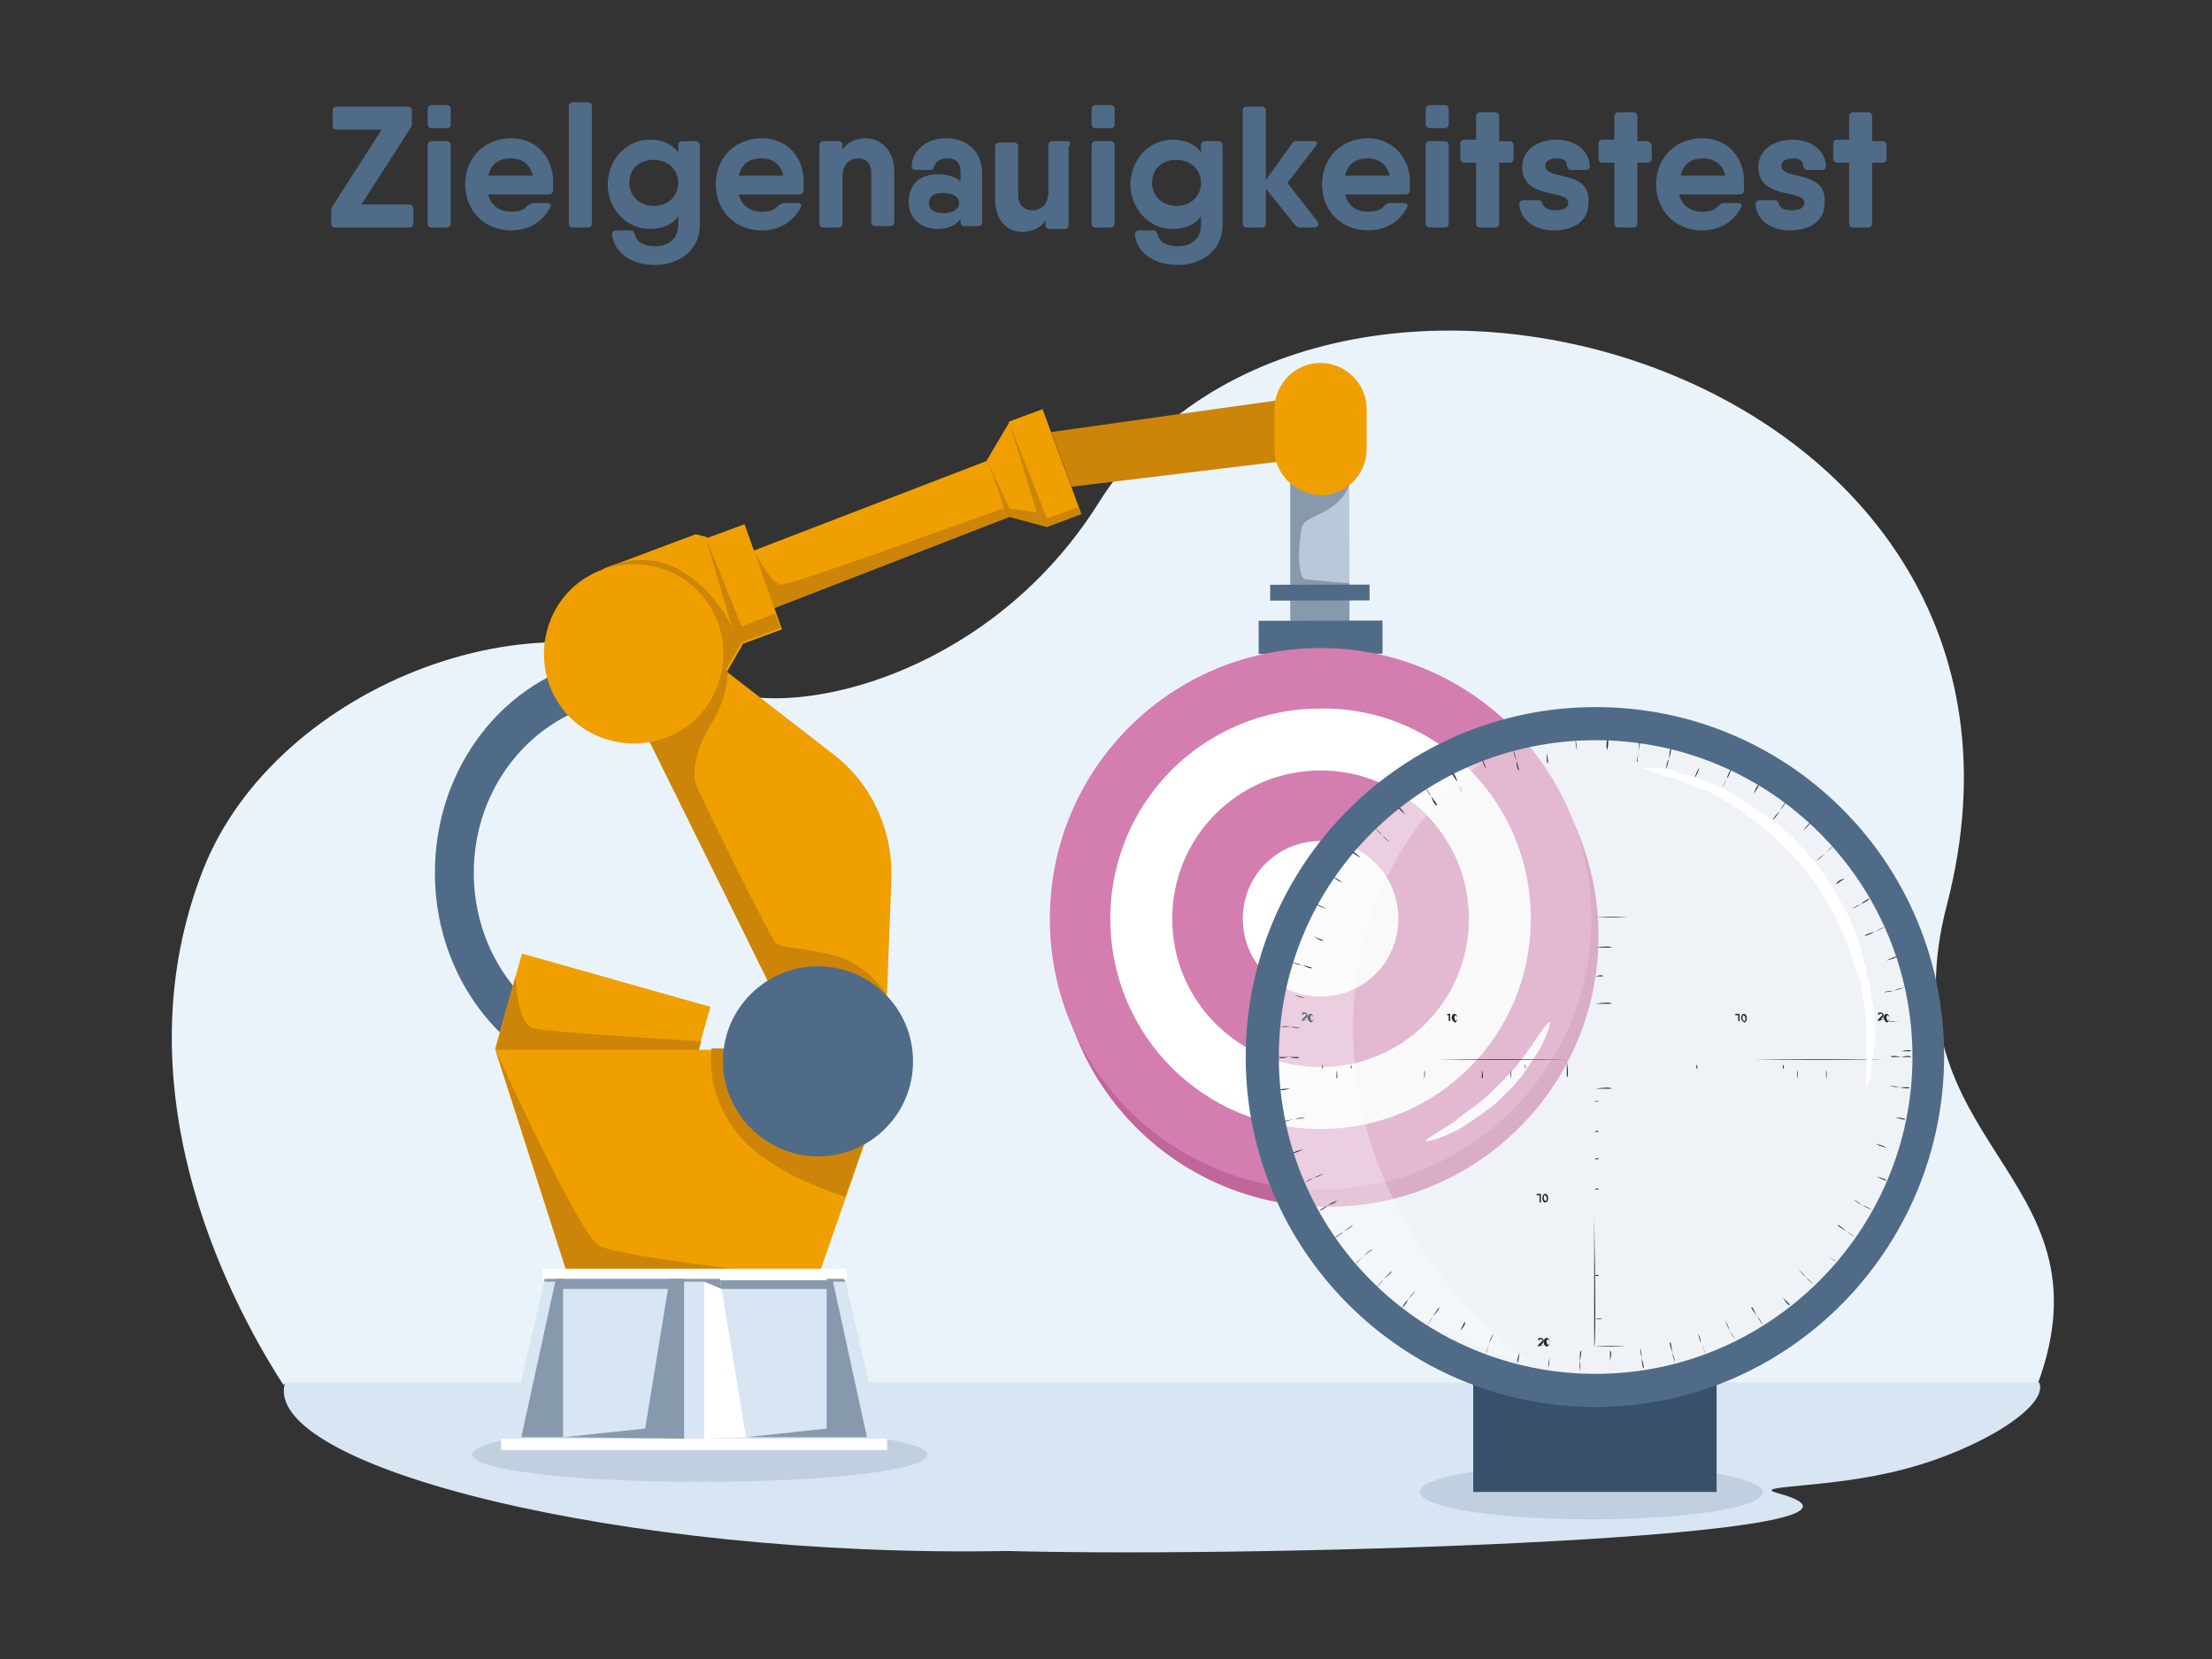 <?xml version="1.0" encoding="utf-8"?><!--Generator: Adobe Illustrator 22.1.0, SVG Export Plug-In . SVG Version: 6.00 Build 0)--><svg version="1.1" xmlns="http://www.w3.org/2000/svg" xmlns:xlink="http://www.w3.org/1999/xlink" x="0px" y="0px" viewBox="0 0 153.6 115.2" style="enable-background:new 0 0 153.6 115.2" xml:space="preserve"><rect x="0" y="0" width="153.6" height="115.2" fill="#333333" stroke="none"/><style type="text/css">.st0{fill-rule:evenodd;clip-rule:evenodd;fill:#EBF3FA;}
	.st1{fill-rule:evenodd;clip-rule:evenodd;fill:#D8E5F2;}
	.st2{fill-rule:evenodd;clip-rule:evenodd;fill:#C0D0E0;}
	.st3{fill-rule:evenodd;clip-rule:evenodd;fill:#4F6B87;}
	.st4{fill-rule:evenodd;clip-rule:evenodd;fill:#312A52;}
	.st5{fill-rule:evenodd;clip-rule:evenodd;fill:#48C6C6;}
	.st6{fill-rule:evenodd;clip-rule:evenodd;fill:#299999;}
	.st7{fill-rule:evenodd;clip-rule:evenodd;fill:#82EDED;}
	.st8{fill-rule:evenodd;clip-rule:evenodd;fill:#A6FFFF;}
	.st9{fill-rule:evenodd;clip-rule:evenodd;fill:#08AFA7;}
	.st10{fill-rule:evenodd;clip-rule:evenodd;fill:#8799AD;}
	.st11{fill-rule:evenodd;clip-rule:evenodd;fill:#B9C9D9;}
	.st12{fill-rule:evenodd;clip-rule:evenodd;fill:#3F366B;}
	.st13{fill-rule:evenodd;clip-rule:evenodd;fill:#88E3E3;}
	.st14{fill-rule:evenodd;clip-rule:evenodd;fill:#FFFFFF;}
	.st15{fill-rule:evenodd;clip-rule:evenodd;fill:#FDFDFF;}
	.st16{fill-rule:evenodd;clip-rule:evenodd;fill:#385069;}
	.st17{fill-rule:evenodd;clip-rule:evenodd;fill:#F1A34F;}
	.st18{fill-rule:evenodd;clip-rule:evenodd;fill:#E9F3FE;}
	.st19{fill-rule:evenodd;clip-rule:evenodd;fill:#D37EAF;}
	.st20{fill-rule:evenodd;clip-rule:evenodd;fill:#699DEE;stroke:#8799AD;stroke-width:0.216;stroke-miterlimit:22.926;}
	.st21{fill-rule:evenodd;clip-rule:evenodd;fill:#E49963;}
	.st22{fill-rule:evenodd;clip-rule:evenodd;fill:#F0A3D0;}
	.st23{fill-rule:evenodd;clip-rule:evenodd;fill:#C0669A;}
	.st24{fill-rule:evenodd;clip-rule:evenodd;fill:#1C468A;}
	.st25{fill-rule:evenodd;clip-rule:evenodd;fill:#F0A93A;}
	.st26{fill-rule:evenodd;clip-rule:evenodd;fill:#D18123;}
	.st27{fill-rule:evenodd;clip-rule:evenodd;fill:#BC6E27;}
	.st28{fill-rule:evenodd;clip-rule:evenodd;fill:#F7CB45;}
	.st29{fill-rule:evenodd;clip-rule:evenodd;fill:#DC8F2E;}
	.st30{fill-rule:evenodd;clip-rule:evenodd;fill:#B26A27;}
	.st31{fill-rule:evenodd;clip-rule:evenodd;fill:#EEB13B;}
	.st32{fill-rule:evenodd;clip-rule:evenodd;fill:#CF8026;}
	.st33{fill-rule:evenodd;clip-rule:evenodd;fill:#A75F26;}
	.st34{fill-rule:evenodd;clip-rule:evenodd;fill:#F8F8F9;}
	.st35{fill-rule:evenodd;clip-rule:evenodd;fill:#5ABDBD;}
	.st36{fill-rule:evenodd;clip-rule:evenodd;fill:#EFA000;}
	.st37{fill-rule:evenodd;clip-rule:evenodd;fill:#CC8508;}
	.st38{fill-rule:evenodd;clip-rule:evenodd;fill:#565252;}
	.st39{fill-rule:evenodd;clip-rule:evenodd;fill:#363432;}
	.st40{fill-rule:evenodd;clip-rule:evenodd;fill:#736F6E;}
	.st41{fill-rule:evenodd;clip-rule:evenodd;fill:#3F3C3A;}
	.st42{fill-rule:evenodd;clip-rule:evenodd;fill:#725B3B;}
	.st43{fill-rule:evenodd;clip-rule:evenodd;fill:#723E3C;}
	.st44{fill-rule:evenodd;clip-rule:evenodd;fill:#FEFEFE;}
	.st45{fill-rule:evenodd;clip-rule:evenodd;fill:#1A2B3D;}
	
		.st46{fill-rule:evenodd;clip-rule:evenodd;fill:none;stroke:#FFFFFF;stroke-width:0.48;stroke-linecap:round;stroke-linejoin:round;stroke-miterlimit:10;}
	.st47{fill-rule:evenodd;clip-rule:evenodd;fill:#FFFFFF;stroke:#FFFFFF;stroke-width:0.216;stroke-miterlimit:22.926;}
	.st48{fill-rule:evenodd;clip-rule:evenodd;fill:#1C2C3D;}
	.st49{fill-rule:evenodd;clip-rule:evenodd;fill:#1D2C2C;}
	.st50{fill-rule:evenodd;clip-rule:evenodd;fill:#5ABDBD;stroke:#4F6B87;stroke-width:1.2;stroke-miterlimit:10;}
	.st51{fill-rule:evenodd;clip-rule:evenodd;fill:#EFA000;stroke:#4F6B87;stroke-width:1.2;stroke-miterlimit:10;}
	.st52{fill-rule:evenodd;clip-rule:evenodd;fill:#002E56;}
	.st53{fill-rule:evenodd;clip-rule:evenodd;fill:url(#SVGID_1_);}
	.st54{fill-rule:evenodd;clip-rule:evenodd;fill:#9E660A;}
	.st55{fill-rule:evenodd;clip-rule:evenodd;fill:#999999;}
	.st56{fill-rule:evenodd;clip-rule:evenodd;fill:url(#SVGID_2_);}
	.st57{fill-rule:evenodd;clip-rule:evenodd;fill:#1DCCE4;}
	.st58{fill-rule:evenodd;clip-rule:evenodd;fill:none;stroke:#FFFFFF;stroke-width:1;stroke-miterlimit:10;}
	.st59{fill-rule:evenodd;clip-rule:evenodd;fill:#0383A8;}
	.st60{fill-rule:evenodd;clip-rule:evenodd;fill:#FFD837;}
	.st61{fill-rule:evenodd;clip-rule:evenodd;fill:#F4679F;}
	.st62{fill-rule:evenodd;clip-rule:evenodd;fill:#FDA752;}
	.st63{fill-rule:evenodd;clip-rule:evenodd;fill:#95B3CC;}
	.st64{fill-rule:evenodd;clip-rule:evenodd;fill:#B4CCDF;}
	.st65{fill-rule:evenodd;clip-rule:evenodd;fill:#7289BA;}
	.st66{fill-rule:evenodd;clip-rule:evenodd;fill:#878480;}
	.st67{fill-rule:evenodd;clip-rule:evenodd;fill:#A09D99;}
	.st68{fill-rule:evenodd;clip-rule:evenodd;fill:#CA663A;}
	.st69{fill-rule:evenodd;clip-rule:evenodd;fill:#8FB6D0;}
	.st70{fill-rule:evenodd;clip-rule:evenodd;fill:#F5CD50;}
	.st71{fill-rule:evenodd;clip-rule:evenodd;fill:#03668F;}
	.st72{fill-rule:evenodd;clip-rule:evenodd;fill:#648EA7;}
	.st73{fill-rule:evenodd;clip-rule:evenodd;fill:#A7A39F;}
	.st74{fill-rule:evenodd;clip-rule:evenodd;fill:#1F4564;}
	.st75{fill-rule:evenodd;clip-rule:evenodd;fill:#CCCCCC;}
	.st76{fill-rule:evenodd;clip-rule:evenodd;fill:#FF7E00;}
	.st77{fill-rule:evenodd;clip-rule:evenodd;fill:#E0E0E0;}
	.st78{opacity:0.6;fill-rule:evenodd;clip-rule:evenodd;fill:#FFFFFF;}
	.st79{opacity:0.3;fill-rule:evenodd;clip-rule:evenodd;fill:#FFFFFF;}
	.st80{fill-rule:evenodd;clip-rule:evenodd;fill:#F5F5F5;}
	.st81{fill-rule:evenodd;clip-rule:evenodd;fill:#ECECEC;}
	.st82{fill-rule:evenodd;clip-rule:evenodd;fill:#202D34;}
	.st83{opacity:0.2;fill-rule:evenodd;clip-rule:evenodd;}
	.st84{fill-rule:evenodd;clip-rule:evenodd;fill:#365864;}
	.st85{fill-rule:evenodd;clip-rule:evenodd;fill:#17A3A5;}
	.st86{fill-rule:evenodd;clip-rule:evenodd;fill:#74C8C9;}
	.st87{fill-rule:evenodd;clip-rule:evenodd;fill:#225B66;}
	.st88{fill-rule:evenodd;clip-rule:evenodd;fill:#0D1313;}
	.st89{fill-rule:evenodd;clip-rule:evenodd;fill:#A1BFEC;}
	.st90{fill-rule:evenodd;clip-rule:evenodd;fill:#BBD3E6;}
	.st91{fill-rule:evenodd;clip-rule:evenodd;fill:#D8E5F2;stroke:#FFFFFF;stroke-width:0.48;stroke-miterlimit:22.926;}
	.st92{fill-rule:evenodd;clip-rule:evenodd;fill:#363B5B;stroke:#CC8C5E;stroke-width:1;stroke-miterlimit:22.926;}
	.st93{fill-rule:evenodd;clip-rule:evenodd;fill:#9E660A;stroke:#EFA000;stroke-width:1;stroke-miterlimit:22.926;}
	.st94{fill-rule:evenodd;clip-rule:evenodd;fill:#DF9864;}
	
		.st95{fill-rule:evenodd;clip-rule:evenodd;fill:none;stroke:#9E660A;stroke-width:0.5;stroke-linecap:round;stroke-linejoin:round;stroke-miterlimit:10;}
	.st96{opacity:0.5;fill-rule:evenodd;clip-rule:evenodd;fill:#F5F5F5;}
	.st97{fill-rule:evenodd;clip-rule:evenodd;fill:#FED137;}
	.st98{fill-rule:evenodd;clip-rule:evenodd;fill:#F1F3F7;}
	.st99{fill-rule:evenodd;clip-rule:evenodd;fill:#FEAF00;}
	.st100{fill-rule:evenodd;clip-rule:evenodd;fill:#9E4C7C;}
	.st101{fill-rule:evenodd;clip-rule:evenodd;fill:#FBD454;}
	.st102{fill-rule:evenodd;clip-rule:evenodd;fill:#4FB9B8;}
	.st103{fill-rule:evenodd;clip-rule:evenodd;fill:#FEE777;}
	.st104{opacity:0.15;fill-rule:evenodd;clip-rule:evenodd;}
	.st105{fill-rule:evenodd;clip-rule:evenodd;fill:#00B4AB;}</style><g id="_x31_"/><g id="_x31__1_"/><g id="_x31__2_"/><g id="_x31__3_"/><g id="_x31__4_"/><g id="_x31__5_"/><g id="_x31__6_"/><g id="_x31__7_"/><g id="_x31__8_"/><g id="_x31__9_"/><g id="_x31__10_"/><g id="_x31__11_"/><g id="_x31__12_"/><g id="_x31__13_"/><g id="_x31__14_"/><g id="_x31__15_"/><g id="_x31__16_"/><g id="_x31__17_"/><g id="_x31__18_"/><g id="_x31__19_"/><g id="_x31__20_"/><g id="_x31__21_"/><g id="_x31__22_"/><g id="_x31__23_"/><g id="_x31__24_"/><g id="_x31__25_"/><g id="_x31__26_"/><g id="_x31__27_"><path class="st0" d="M19.7,96.2c-4.2-6.5-11.4-21-5.6-35.8c5.1-13,24.2-20.1,35-13c4.6,3,19.3,0.1,27.2-12.5
		c15.3-24.4,68.6-9.6,58.9,27.9c-4.4,16.8,11.7,18.6,6.3,33.3H19.7z"/><path class="st1" d="M19.8,96c-1.8,5.8,23.4,12.2,50.1,11.7c19,0.5,64.6-1,53.6-4c-2.2-0.6,3.6-0.3,8.8-1.7c5.3-1.4,10-4.4,9.3-6
		H19.8z"/><path class="st3" d="M25.1,14.2l3.4-5.3c0.1-0.1,0.1-0.2,0.1-0.4V7.7c0-0.2-0.1-0.3-0.3-0.3h-4.9c-0.2,0-0.3,0.1-0.3,0.3v1
		c0,0.2,0.1,0.3,0.3,0.3h3.1l-3.4,5.3C23,14.4,23,14.5,23,14.7v0.8c0,0.2,0.1,0.3,0.3,0.3h5.1c0.2,0,0.3-0.1,0.3-0.3v-1
		c0-0.2-0.1-0.3-0.3-0.3H25.1z"/><path class="st3" d="M30,8.9h1c0.2,0,0.3-0.1,0.3-0.3v-1c0-0.2-0.1-0.3-0.3-0.3h-1c-0.2,0-0.3,0.1-0.3,0.3v1
		C29.7,8.8,29.8,8.9,30,8.9L30,8.9z M30,15.8h1c0.2,0,0.3-0.1,0.3-0.3v-5.4c0-0.2-0.1-0.3-0.3-0.3h-1c-0.2,0-0.3,0.1-0.3,0.3v5.4
		C29.7,15.7,29.8,15.8,30,15.8z"/><path class="st3" d="M35.5,9.6c-1.9,0-3.2,1.4-3.2,3.2c0,1.8,1.3,3.2,3.2,3.2c1.2,0,2.2-0.6,2.7-1.6c0.1-0.2,0-0.3-0.2-0.3l-1,0
		c-0.1,0-0.2,0.1-0.4,0.2c-0.2,0.3-0.6,0.4-1.1,0.4c-0.8,0-1.4-0.4-1.6-1.2h3h1.2c0.2,0,0.3-0.1,0.3-0.3c0-0.1,0-0.2,0-0.4
		C38.5,11,37.3,9.6,35.5,9.6L35.5,9.6z M33.9,12.2c0.2-0.8,0.7-1.2,1.6-1.2c0.6,0,1.3,0.3,1.5,1.2H33.9z"/><path class="st3" d="M39.8,15.8h1c0.2,0,0.3-0.1,0.3-0.3V7.4c0-0.2-0.1-0.3-0.3-0.3h-1c-0.2,0-0.3,0.1-0.3,0.3v8.1
		C39.5,15.7,39.6,15.8,39.8,15.8z"/><path class="st3" d="M48.3,9.8h-0.9c-0.2,0-0.3,0.1-0.3,0.3v0.5c-0.4-0.6-1.1-0.9-2-0.9c-1.6,0-2.9,1.4-2.9,3.1
		c0,1.7,1.3,3.1,2.9,3.1c0.9,0,1.6-0.3,2-0.9v0.6c0,0.9-0.6,1.5-1.6,1.5c-0.8,0-1.3-0.3-1.4-0.8c-0.1-0.2-0.1-0.3-0.3-0.3h-1
		c-0.2,0-0.3,0.1-0.3,0.3c0.2,1.4,1.5,2.1,3,2.1c1.5,0,3.1-0.9,3.1-2.8v-5.4C48.6,9.9,48.5,9.8,48.3,9.8L48.3,9.8z M45.4,14.3
		c-1,0-1.7-0.7-1.7-1.6c0-1,0.7-1.6,1.7-1.6s1.7,0.7,1.7,1.6C47.1,13.6,46.4,14.3,45.4,14.3z"/><path class="st3" d="M52.9,9.6c-1.9,0-3.2,1.4-3.2,3.2c0,1.8,1.3,3.2,3.2,3.2c1.2,0,2.2-0.6,2.7-1.6c0.1-0.2,0-0.3-0.2-0.3l-1,0
		c-0.1,0-0.2,0.1-0.4,0.2c-0.2,0.3-0.6,0.4-1.1,0.4c-0.8,0-1.4-0.4-1.6-1.2h3h1.2c0.2,0,0.3-0.1,0.3-0.3c0-0.1,0-0.2,0-0.4
		C55.9,11,54.7,9.6,52.9,9.6L52.9,9.6z M51.3,12.2c0.2-0.8,0.7-1.2,1.6-1.2c0.6,0,1.3,0.3,1.5,1.2H51.3z"/><path class="st3" d="M60.1,9.6c-0.7,0-1.3,0.3-1.6,0.8v-0.3c0-0.2-0.1-0.3-0.3-0.3h-1c-0.2,0-0.3,0.1-0.3,0.3v5.4
		c0,0.2,0.1,0.3,0.3,0.3h1c0.2,0,0.3-0.1,0.3-0.3v-3.2c0-0.9,0.5-1.3,1.1-1.3c0.5,0,0.9,0.3,0.9,1v3.4c0,0.2,0.1,0.3,0.3,0.3h1
		c0.2,0,0.3-0.1,0.3-0.3v-3.5C62.1,10.5,61.2,9.6,60.1,9.6L60.1,9.6z"/><path class="st3" d="M65.7,9.6c-1.2,0-2.3,0.7-2.4,1.9c0,0.2,0.1,0.3,0.3,0.3h1c0.2,0,0.2-0.1,0.3-0.3c0.1-0.3,0.4-0.5,0.9-0.5
		c0.6,0,0.9,0.3,0.9,1v0.6c-0.3-0.3-0.9-0.5-1.6-0.5c-1.1,0-2,0.6-2,1.9s1,1.9,2,1.9c0.8,0,1.3-0.3,1.6-0.7v0.2
		c0,0.2,0.1,0.3,0.3,0.3h0.9c0.2,0,0.3-0.1,0.3-0.3V12C68.2,10.4,67,9.6,65.7,9.6L65.7,9.6L65.7,9.6z M65.5,14.8c-0.7,0-1-0.3-1-0.7
		c0-0.4,0.3-0.7,1-0.7c0.7,0,1.1,0.3,1.1,0.7C66.6,14.5,66.2,14.8,65.5,14.8z"/><path class="st3" d="M74.1,9.8h-1c-0.2,0-0.3,0.1-0.3,0.3v3.2c0,0.9-0.5,1.3-1.1,1.3c-0.5,0-1-0.3-1-1v-3.4c0-0.2-0.1-0.3-0.3-0.3
		h-1c-0.2,0-0.3,0.1-0.3,0.3v3.6c0,1.5,0.8,2.3,1.9,2.3c0.7,0,1.3-0.3,1.6-0.8v0.3c0,0.2,0.1,0.3,0.3,0.3h1c0.2,0,0.3-0.1,0.3-0.3
		v-5.4C74.4,9.9,74.3,9.8,74.1,9.8L74.1,9.8z"/><path class="st3" d="M76.1,8.9h1c0.2,0,0.3-0.1,0.3-0.3v-1c0-0.2-0.1-0.3-0.3-0.3h-1c-0.2,0-0.3,0.1-0.3,0.3v1
		C75.8,8.8,75.9,8.9,76.1,8.9L76.1,8.9z M76.1,15.8h1c0.2,0,0.3-0.1,0.3-0.3v-5.4c0-0.2-0.1-0.3-0.3-0.3h-1c-0.2,0-0.3,0.1-0.3,0.3
		v5.4C75.8,15.7,75.9,15.8,76.1,15.8z"/><path class="st3" d="M84.6,9.8h-0.9c-0.2,0-0.3,0.1-0.3,0.3v0.5c-0.4-0.6-1.1-0.9-2-0.9c-1.6,0-2.9,1.4-2.9,3.1
		c0,1.7,1.3,3.1,2.9,3.1c0.9,0,1.6-0.3,2-0.9v0.6c0,0.9-0.6,1.5-1.6,1.5c-0.8,0-1.3-0.3-1.4-0.8c-0.1-0.2-0.1-0.3-0.3-0.3h-1
		c-0.2,0-0.3,0.1-0.3,0.3c0.2,1.4,1.5,2.1,3,2.1c1.5,0,3.1-0.9,3.1-2.8v-5.4C84.9,9.9,84.8,9.8,84.6,9.8L84.6,9.8z M81.7,14.3
		c-1,0-1.7-0.7-1.7-1.6c0-1,0.7-1.6,1.7-1.6s1.7,0.7,1.7,1.6C83.4,13.6,82.7,14.3,81.7,14.3z"/><path class="st3" d="M91.5,15.4l-2.1-2.7l2-2.6c0.1-0.2,0.1-0.3-0.2-0.3H90c-0.1,0-0.3,0.1-0.3,0.2l-1.8,2.5V7.7
		c0-0.2-0.1-0.3-0.3-0.3h-1c-0.2,0-0.3,0.1-0.3,0.3v7.8c0,0.2,0.1,0.3,0.3,0.3h1c0.2,0,0.3-0.1,0.3-0.3v-2.4l2,2.5
		c0.1,0.1,0.2,0.2,0.3,0.2h1.1C91.5,15.8,91.6,15.6,91.5,15.4z"/><path class="st3" d="M95,9.6c-1.9,0-3.2,1.4-3.2,3.2c0,1.8,1.3,3.2,3.2,3.2c1.2,0,2.2-0.6,2.7-1.6c0.1-0.2,0-0.3-0.2-0.3l-1,0
		c-0.2,0-0.2,0.1-0.4,0.2c-0.2,0.3-0.6,0.4-1.1,0.4c-0.8,0-1.4-0.4-1.6-1.2h3h1.2c0.2,0,0.3-0.1,0.3-0.3c0-0.1,0-0.2,0-0.4
		C98,11,96.7,9.6,95,9.6L95,9.6z M93.4,12.2c0.2-0.8,0.7-1.2,1.6-1.2c0.6,0,1.3,0.3,1.5,1.2H93.4z"/><path class="st3" d="M99.3,8.9h1c0.2,0,0.3-0.1,0.3-0.3v-1c0-0.2-0.1-0.3-0.3-0.3h-1c-0.2,0-0.3,0.1-0.3,0.3v1
		C99,8.8,99.1,8.9,99.3,8.9L99.3,8.9z M99.3,15.8h1c0.2,0,0.3-0.1,0.3-0.3v-5.4c0-0.2-0.1-0.3-0.3-0.3h-1c-0.2,0-0.3,0.1-0.3,0.3
		v5.4C99,15.7,99.1,15.8,99.3,15.8z"/><path class="st3" d="M104.8,9.8h-0.7V8.1c0-0.2-0.1-0.3-0.3-0.3h-1c-0.2,0-0.3,0.1-0.3,0.3v1.6h-0.8c-0.2,0-0.3,0.1-0.3,0.3V11
		c0,0.2,0.1,0.3,0.3,0.3h0.8v4.2c0,0.2,0.1,0.3,0.3,0.3h1c0.2,0,0.3-0.1,0.3-0.3v-4.2h0.7c0.2,0,0.3-0.1,0.3-0.3v-0.9
		C105.1,9.9,105,9.8,104.8,9.8z"/><path class="st3" d="M107.3,11.5c0-0.3,0.3-0.5,0.8-0.5c0.4,0,0.7,0.1,0.7,0.5c0.1,0.2,0.1,0.3,0.3,0.3h1c0.2,0,0.3-0.1,0.3-0.3
		c-0.1-1.2-1.2-1.8-2.3-1.8c-1.2,0-2.4,0.6-2.4,1.9c0,2.3,3.2,1.5,3.2,2.5c0,0.3-0.3,0.5-0.9,0.5c-0.4,0-0.8-0.1-0.9-0.5
		c-0.1-0.2-0.1-0.2-0.3-0.2h-1c-0.2,0-0.3,0.1-0.3,0.3c0.1,1.2,1.2,1.8,2.4,1.8c1.3,0,2.4-0.6,2.4-1.9
		C110.5,11.7,107.3,12.6,107.3,11.5z"/><path class="st3" d="M114.4,9.8h-0.7V8.1c0-0.2-0.1-0.3-0.3-0.3h-1c-0.2,0-0.3,0.1-0.3,0.3v1.6h-0.8c-0.2,0-0.3,0.1-0.3,0.3V11
		c0,0.2,0.1,0.3,0.3,0.3h0.8v4.2c0,0.2,0.1,0.3,0.3,0.3h1c0.2,0,0.3-0.1,0.3-0.3v-4.2h0.7c0.2,0,0.3-0.1,0.3-0.3v-0.9
		C114.6,9.9,114.5,9.8,114.4,9.8z"/><path class="st3" d="M118.2,9.6c-1.9,0-3.2,1.4-3.2,3.2c0,1.8,1.3,3.2,3.2,3.2c1.2,0,2.2-0.6,2.7-1.6c0.1-0.2,0-0.3-0.2-0.3l-1,0
		c-0.2,0-0.2,0.1-0.4,0.2c-0.2,0.3-0.6,0.4-1.1,0.4c-0.8,0-1.4-0.4-1.6-1.2h3h1.2c0.2,0,0.3-0.1,0.3-0.3c0-0.1,0-0.2,0-0.4
		C121.2,11,120,9.6,118.2,9.6L118.2,9.6z M116.7,12.2c0.2-0.8,0.7-1.2,1.6-1.2c0.6,0,1.3,0.3,1.5,1.2H116.7z"/><path class="st3" d="M123.7,11.5c0-0.3,0.3-0.5,0.8-0.5c0.4,0,0.7,0.1,0.7,0.5c0.1,0.2,0.1,0.3,0.3,0.3h1c0.2,0,0.3-0.1,0.3-0.3
		c-0.1-1.2-1.2-1.8-2.3-1.8c-1.2,0-2.4,0.6-2.4,1.9c0,2.3,3.2,1.5,3.2,2.5c0,0.3-0.3,0.5-0.9,0.5c-0.4,0-0.8-0.1-0.9-0.5
		c-0.1-0.2-0.1-0.2-0.3-0.2h-1c-0.2,0-0.3,0.1-0.3,0.3c0.1,1.2,1.2,1.8,2.4,1.8c1.3,0,2.4-0.6,2.4-1.9
		C126.9,11.7,123.7,12.6,123.7,11.5z"/><path class="st3" d="M130.7,9.8H130V8.1c0-0.2-0.1-0.3-0.3-0.3h-1c-0.2,0-0.3,0.1-0.3,0.3v1.6h-0.8c-0.2,0-0.3,0.1-0.3,0.3V11
		c0,0.2,0.1,0.3,0.3,0.3h0.8v4.2c0,0.2,0.1,0.3,0.3,0.3h1c0.2,0,0.3-0.1,0.3-0.3v-4.2h0.7c0.2,0,0.3-0.1,0.3-0.3v-0.9
		C131,9.9,130.9,9.8,130.7,9.8z"/><path class="st2" d="M110.5,105.5c6.6,0,11.9-0.8,11.9-1.9c0-1-5.3-1.9-11.9-1.9s-11.9,0.8-11.9,1.9
		C98.6,104.7,104,105.5,110.5,105.5z"/><path class="st2" d="M48.6,102.9c8.8,0,15.8-0.8,15.8-1.9c0-1-7-1.9-15.8-1.9c-8.8,0-15.8,0.8-15.8,1.9
		C32.8,102.1,39.9,102.9,48.6,102.9z"/><path class="st3" d="M39,71.3c-3.6-2-6.1-6-6.1-10.7c0-6,4.1-10.9,9.4-11.9l-0.8-2.9c-6.4,1.3-11.3,7.4-11.3,14.8
		c0,5.7,2.9,10.6,7.2,13.2L39,71.3z"/><rect x="38.4" y="64.6" transform="matrix(0.272 -0.962 0.962 0.272 -38.218 92.223)" class="st36" width="6.9" height="13.6"/><path class="st37" d="M35.8,67.8c0,0,0.1,3.3,1.2,3.6c1.1,0.3,11.7,0.9,11.7,0.9l-1.2,4.3l-13.1-3.7L35.8,67.8z"/><rect x="89.6" y="32.4" transform="matrix(1 -1.987761e-03 1.987761e-03 1 -7.515109e-02 0.182)" class="st11" width="4.1" height="11"/><polygon class="st36" points="56.8,88.7 39.5,88.7 34.4,72.9 62.3,72.9 	"/><path class="st36" d="M42.2,45.5l11.8,24l7.4,4.6l0.5-13.1c0.1-3.4-1.4-6.6-4-8.6l-11.1-8.6L42.2,45.5z"/><rect x="52.2" y="35" transform="matrix(0.933 -0.359 0.359 0.933 -9.218 24.428)" class="st36" width="17.8" height="4"/><rect x="71.3" y="28.6" transform="matrix(0.938 -0.347 0.347 0.938 -6.752 27.195)" class="st36" width="2.5" height="7.6"/><polygon class="st37" points="93.4,31.5 74.4,33.8 73,30 89.4,27.7 	"/><polygon class="st36" points="68.5,32 70.1,29.3 72.7,36.5 69.9,35.7 	"/><path class="st37" d="M52.4,38.3c0,0,1.1,2.2,1.8,2.3c0.6,0.1,14-4.8,15.5-5.3c0.1,0-1.1-3.2-1.1-3.2l1.5,3.2l1.9,0.3l-1.9-6.2
		l2.6,6.6l2.2-0.8l0.2,0.5l-2.4,0.9l-2.6-0.7l-16.5,6.4L52.4,38.3z"/><polygon class="st36" points="54.3,43.7 51.6,44.7 49,37.4 51.7,36.4 	"/><path class="st10" d="M93.7,33.6c0,0-0.2,1.1-1.7,1.9c-1.5,0.8-1.6,0.6-1.7,1.8c-0.2,1.2-0.1,2.8,0.3,2.9c0.4,0.1,3.1,0.3,3.1,0.3
		v2.7l-4.1-0.1v-10L93.7,33.6z"/><polygon class="st36" points="49.1,37.3 48.3,37.1 41.9,39.5 49.3,48.7 51.6,44.7 	"/><path class="st36" d="M88.5,31.2l0-2.8c0-1.7,1.4-3.2,3.2-3.2l0,0c1.7,0,3.2,1.4,3.2,3.2l0,2.8c0,1.7-1.4,3.2-3.2,3.2l0,0
		C89.9,34.3,88.5,32.9,88.5,31.2z"/><rect x="87.4" y="43.1" transform="matrix(1 -1.993087e-03 1.993087e-03 1 -8.803297e-02 0.183)" class="st3" width="8.6" height="2.3"/><path class="st37" d="M49.4,72.9c0,0-0.5,2.9,1.8,5.8c2.3,2.9,7.5,4.4,7.5,4.4l3.6-10.3H49.4z"/><path class="st37" d="M50.5,46.6c0,0,0.2,1.6-1.2,3.8c-1.3,2.2-1.1,3.6-1,4c0.1,0.4,5.2,10.8,5.6,11.1c0.5,0.4,3.1,0.4,4.8,1.1
		c1.7,0.7,2.8,2.4,2.8,2.4L54,69.5l-8.9-18l4.6-5.5L50.5,46.6z"/><path class="st37" d="M41.9,39.5c0,0,2.8-1.5,5.5,0.2c2.7,1.7,3.5,4.1,3.5,4.1l-1.9-6.5l2.5,6.2l2.3-0.9l0.4,1l-2.7,1l-1.1,1.9
		L41.9,39.5z"/><path class="st3" d="M63.4,73.7c0,3.7-3,6.6-6.6,6.6s-6.6-3-6.6-6.6c0-3.7,3-6.6,6.6-6.6S63.4,70,63.4,73.7z"/><path class="st36" d="M49.3,48.7c-1.8,2.9-5.6,3.8-8.6,2c-2.9-1.8-3.8-5.6-2-8.6c1.8-2.9,5.6-3.8,8.6-2
		C50.2,41.9,51.1,45.7,49.3,48.7z"/><rect x="88.2" y="40.6" transform="matrix(1 -2.008379e-03 2.008379e-03 1 -8.247430e-02 0.184)" class="st3" width="6.9" height="1.1"/><path class="st37" d="M34.4,72.9c0,0,5.8,12.8,7.2,13.6c1.3,0.8,15.2,2.3,15.2,2.3H39.5L34.4,72.9z"/><g><path class="st23" d="M111,65c0,10.4-8.4,18.8-18.8,18.8c-10.4,0-18.8-8.4-18.8-18.8c0-10.4,8.4-18.8,18.8-18.8
			C102.6,46.2,111,54.6,111,65z"/><path class="st19" d="M110.5,63.8c0,10.4-8.4,18.8-18.8,18.8c-10.4,0-18.8-8.4-18.8-18.8c0-10.4,8.4-18.8,18.8-18.8
			C102.1,45,110.5,53.4,110.5,63.8z"/><path class="st14" d="M106.3,63.8c0,8.1-6.5,14.6-14.6,14.6c-8.1,0-14.6-6.5-14.6-14.6c0-8.1,6.5-14.6,14.6-14.6
			C99.8,49.1,106.3,55.7,106.3,63.8z"/><path class="st19" d="M102,63.8c0,5.7-4.6,10.3-10.3,10.3c-5.7,0-10.3-4.6-10.3-10.3S86,53.5,91.7,53.5
			C97.4,53.5,102,58.1,102,63.8z"/><path class="st14" d="M97.1,63.8c0,3-2.4,5.4-5.4,5.4c-3,0-5.4-2.4-5.4-5.4c0-3,2.4-5.4,5.4-5.4C94.7,58.3,97.1,60.8,97.1,63.8z"/><g><g><path class="st14" d="M107.6,71c0.1,0-0.1,0.7-0.6,1.7c-0.1,0.2-0.3,0.5-0.5,0.8c-0.2,0.3-0.4,0.6-0.6,0.9
					c-0.4,0.6-1,1.2-1.6,1.8c-0.6,0.6-1.3,1.1-1.9,1.5c-0.3,0.2-0.6,0.4-0.9,0.6c-0.3,0.2-0.6,0.3-0.8,0.4c-1,0.5-1.7,0.6-1.7,0.5
					c0-0.1,0.6-0.4,1.5-1c0.2-0.1,0.5-0.3,0.7-0.5c0.3-0.2,0.5-0.4,0.8-0.6c0.6-0.4,1.2-0.9,1.8-1.5c0.6-0.6,1.1-1.1,1.6-1.7
					c0.2-0.3,0.4-0.5,0.6-0.8c0.2-0.3,0.4-0.5,0.5-0.7C107.1,71.5,107.5,70.9,107.6,71z"/></g></g></g><g><ellipse transform="matrix(0.707 -0.707 0.707 0.707 -19.348 99.828)" class="st96" cx="110.8" cy="73.3" rx="22.2" ry="22.2"/><rect x="102.3" y="95.9" class="st16" width="16.9" height="7.7"/><path class="st84" d="M119.3,96.1C119.3,96.1,119.3,96.1,119.3,96.1c-0.1,0-0.1,0-0.2,0.1c-0.1,0-0.3,0.1-0.5,0.2
			c-0.1,0-0.2,0.1-0.3,0.1c-0.1,0-0.3,0.1-0.4,0.1c-0.3,0.1-0.6,0.2-1,0.3c-0.2,0.1-0.4,0.1-0.6,0.2c-0.2,0.1-0.4,0.1-0.7,0.1
			c-0.5,0.1-0.9,0.2-1.5,0.3c-1,0.1-2.2,0.2-3.4,0.2c-1.2,0-2.4-0.1-3.4-0.3c-0.5-0.1-1-0.2-1.5-0.3c-0.2,0-0.4-0.1-0.7-0.1
			c-0.2-0.1-0.4-0.1-0.6-0.2c-0.4-0.1-0.7-0.2-1-0.3c-0.2,0-0.3-0.1-0.4-0.1c-0.1,0-0.2-0.1-0.3-0.1c-0.2-0.1-0.4-0.1-0.5-0.2
			c-0.1,0-0.1,0-0.1,0c0,0,0,0,0,0c0,0,0,0,0,0c0,0,0.1,0,0.1,0c0.1,0,0.3,0.1,0.5,0.2c0.1,0,0.2,0.1,0.3,0.1c0.1,0,0.3,0.1,0.4,0.1
			c0.3,0.1,0.6,0.2,1,0.3c0.2,0,0.4,0.1,0.6,0.1c0.2,0.1,0.4,0.1,0.7,0.1c0.5,0.1,0.9,0.2,1.5,0.2c1,0.1,2.2,0.2,3.4,0.2
			c1.2,0,2.4-0.1,3.4-0.2c0.5-0.1,1-0.2,1.5-0.3c0.2,0,0.4-0.1,0.7-0.1c0.2-0.1,0.4-0.1,0.6-0.2c0.4-0.1,0.7-0.2,1-0.3
			c0.1,0,0.3-0.1,0.4-0.1c0.1,0,0.2-0.1,0.3-0.1c0.2-0.1,0.4-0.1,0.5-0.2C119.2,96.1,119.3,96.1,119.3,96.1
			C119.3,96.1,119.3,96.1,119.3,96.1z"/><path class="st82" d="M92.8,74.9c0,0,0-0.3,0-0.6c0-0.3,0-0.6,0-0.6c0,0,0,0.3,0,0.6C92.9,74.6,92.9,74.9,92.8,74.9z"/><path class="st82" d="M94.9,74.9c0,0,0-0.3,0-0.6c0-0.3,0-0.6,0-0.6c0,0,0,0.3,0,0.6C94.9,74.6,94.9,74.9,94.9,74.9z"/><path class="st82" d="M96.9,74.9c0,0,0-0.3,0-0.6c0-0.3,0-0.6,0-0.6c0,0,0,0.3,0,0.6C96.9,74.6,96.9,74.9,96.9,74.9z"/><path class="st82" d="M98.9,74.9c0,0,0-0.3,0-0.6c0-0.3,0-0.6,0-0.6c0,0,0,0.3,0,0.6C99,74.6,98.9,74.9,98.9,74.9z"/><path class="st82" d="M95.9,74.2c0,0,0-0.1,0-0.3c0-0.2,0-0.3,0-0.3c0,0,0,0.1,0,0.3C95.9,74.1,95.9,74.2,95.9,74.2z"/><path class="st82" d="M97.9,74.2c0,0,0-0.1,0-0.3c0-0.2,0-0.3,0-0.3c0,0,0,0.1,0,0.3C97.9,74.1,97.9,74.2,97.9,74.2z"/><ellipse class="st82" cx="99.9" cy="73.9" rx="0" ry="0.3"/><path class="st82" d="M102.9,74.9c0,0,0-0.3,0-0.6c0-0.3,0-0.6,0-0.6c0,0,0,0.3,0,0.6C103,74.6,103,74.9,102.9,74.9z"/><path class="st82" d="M104.9,74.9c0,0,0-0.3,0-0.6c0-0.3,0-0.6,0-0.6c0,0,0,0.3,0,0.6C105,74.6,104.9,74.9,104.9,74.9z"/><path class="st82" d="M107,74.9c0,0,0-0.3,0-0.6c0-0.3,0-0.6,0-0.6c0,0,0,0.3,0,0.6C107,74.6,107,74.9,107,74.9z"/><path class="st82" d="M103.9,74.2c0,0,0-0.1,0-0.3c0-0.2,0-0.3,0-0.3c0,0,0,0.1,0,0.3C103.9,74.1,103.9,74.2,103.9,74.2z"/><path class="st82" d="M101.9,74.2c0,0,0-0.1,0-0.3c0-0.2,0-0.3,0-0.3c0,0,0,0.1,0,0.3C101.9,74.1,101.9,74.2,101.9,74.2z"/><path class="st82" d="M105.9,74.2c0,0,0-0.1,0-0.3c0-0.2,0-0.3,0-0.3c0,0,0,0.1,0,0.3C106,74.1,105.9,74.2,105.9,74.2z"/><path class="st82" d="M108,74.2c0,0,0-0.1,0-0.3c0-0.2,0-0.3,0-0.3c0,0,0,0.1,0,0.3C108,74.1,108,74.2,108,74.2z"/><path class="st82" d="M108.8,74.8c0,0,0-0.5,0-1.1c0-0.6,0-1.1,0-1.1c0,0,0,0.5,0,1.1C108.9,74.3,108.9,74.8,108.8,74.8z"/><ellipse class="st82" cx="110.8" cy="73.7" rx="0" ry="1.1"/><path class="st82" d="M111.9,73.6c0,0-0.5,0-1.1,0c-0.6,0-1.1,0-1.1,0c0,0,0.5,0,1.1,0C111.4,73.6,111.9,73.6,111.9,73.6z"/><path class="st82" d="M111.9,71.6c0,0-0.5,0-1.1,0c-0.6,0-1.1,0-1.1,0c0,0,0.5,0,1.1,0C111.4,71.6,111.9,71.6,111.9,71.6z"/><path class="st82" d="M111.9,75.6c0,0-0.5,0-1.1,0c-0.6,0-1.1,0-1.1,0c0,0,0.5,0,1.1,0C111.4,75.5,111.9,75.5,111.9,75.6z"/><path class="st82" d="M112.9,83.5c0,0-1,0-2.2,0c-1.2,0-2.2,0-2.2,0c0,0,1,0,2.2,0C111.9,83.5,112.9,83.5,112.9,83.5z"/><path class="st82" d="M111.9,69.7c0,0-0.5,0-1.1,0c-0.6,0-1.1,0-1.1,0c0,0,0.5,0,1.1,0C111.4,69.6,111.9,69.6,111.9,69.7z"/><path class="st82" d="M111.9,65.8c0,0-0.5,0-1.1,0c-0.6,0-1.1,0-1.1,0c0,0,0.5,0,1.1,0C111.4,65.7,111.9,65.7,111.9,65.8z"/><path class="st82" d="M111.3,64.7c0,0-0.2,0-0.5,0c-0.3,0-0.5,0-0.5,0c0,0,0.2,0,0.5,0C111.1,64.7,111.3,64.7,111.3,64.7z"/><path class="st82" d="M111.3,67.8c0,0-0.2,0-0.5,0c-0.3,0-0.5,0-0.5,0c0,0,0.2,0,0.5,0C111.1,67.7,111.3,67.7,111.3,67.8z"/><path class="st82" d="M111.1,68.7c0,0-0.1,0-0.3,0c-0.1,0-0.3,0-0.3,0c0,0,0.1,0,0.3,0C110.9,68.7,111.1,68.7,111.1,68.7z"/><path class="st82" d="M111.1,70.8c0,0-0.1,0-0.3,0c-0.1,0-0.3,0-0.3,0c0,0,0.1,0,0.3,0C110.9,70.8,111.1,70.8,111.1,70.8z"/><path class="st82" d="M111.3,77.4c0,0-0.2,0-0.5,0c-0.3,0-0.5,0-0.5,0c0,0,0.2,0,0.5,0C111,77.4,111.3,77.4,111.3,77.4z"/><path class="st82" d="M111.3,79.5c0,0-0.2,0-0.5,0c-0.3,0-0.5,0-0.5,0c0,0,0.2,0,0.5,0C111,79.5,111.3,79.5,111.3,79.5z"/><path class="st82" d="M111.3,81.6c0,0-0.2,0-0.5,0c-0.3,0-0.5,0-0.5,0c0,0,0.2,0,0.5,0C111,81.6,111.3,81.6,111.3,81.6z"/><path class="st82" d="M111,78.6c0,0-0.1,0-0.3,0c-0.1,0-0.3,0-0.3,0c0,0,0.1,0,0.3,0C110.9,78.5,111,78.5,111,78.6z"/><path class="st82" d="M111,76.5c0,0-0.1,0-0.3,0c-0.1,0-0.3,0-0.3,0c0,0,0.1,0,0.3,0C110.9,76.4,111,76.5,111,76.5z"/><path class="st82" d="M111,80.5c0,0-0.1,0-0.3,0c-0.1,0-0.3,0-0.3,0c0,0,0.1,0,0.3,0C110.9,80.4,111,80.4,111,80.5z"/><path class="st82" d="M111,82.6c0,0-0.1,0-0.3,0c-0.1,0-0.3,0-0.3,0c0,0,0.1,0,0.3,0C110.9,82.5,111,82.5,111,82.6z"/><path class="st82" d="M111.9,85.5c0,0-0.5,0-1.1,0c-0.6,0-1.1,0-1.1,0c0,0,0.5,0,1.1,0C111.4,85.5,111.9,85.5,111.9,85.5z"/><path class="st82" d="M112.9,93.5c0,0-1,0-2.2,0c-1.2,0-2.2,0-2.2,0c0,0,1,0,2.2,0C111.9,93.4,112.9,93.5,112.9,93.5z"/><path class="st82" d="M111.3,87.4c0,0-0.2,0-0.5,0c-0.3,0-0.5,0-0.5,0c0,0,0.2,0,0.5,0C111,87.4,111.3,87.4,111.3,87.4z"/><path class="st82" d="M111.3,89.5c0,0-0.2,0-0.5,0c-0.3,0-0.5,0-0.5,0c0,0,0.2,0,0.5,0C111,89.5,111.3,89.5,111.3,89.5z"/><path class="st82" d="M111.3,91.6c0,0-0.2,0-0.5,0c-0.3,0-0.5,0-0.5,0c0,0,0.2,0,0.5,0C111,91.5,111.3,91.6,111.3,91.6z"/><path class="st82" d="M111,88.6c0,0-0.1,0-0.3,0c-0.1,0-0.3,0-0.3,0c0,0,0.1,0,0.3,0C110.9,88.5,111,88.5,111,88.6z"/><path class="st82" d="M111,86.5c0,0-0.1,0-0.3,0c-0.1,0-0.3,0-0.3,0c0,0,0.1,0,0.3,0C110.9,86.5,111,86.5,111,86.5z"/><path class="st82" d="M111,84.5c0,0-0.1,0-0.3,0c-0.1,0-0.3,0-0.3,0c0,0,0.1,0,0.3,0C110.9,84.5,111,84.5,111,84.5z"/><path class="st82" d="M111,90.4c0,0-0.1,0-0.3,0c-0.1,0-0.3,0-0.3,0c0,0,0.1,0,0.3,0C110.9,90.4,111,90.4,111,90.4z"/><path class="st82" d="M111,92.5c0,0-0.1,0-0.3,0c-0.1,0-0.3,0-0.3,0c0,0,0.1,0,0.3,0C110.9,92.5,111,92.5,111,92.5z"/><path class="st82" d="M111.1,66.7c0,0-0.1,0-0.3,0c-0.1,0-0.3,0-0.3,0c0,0,0.1,0,0.3,0C110.9,66.7,111.1,66.7,111.1,66.7z"/><path class="st82" d="M113,63.7c0,0-1,0-2.1,0c-1.2,0-2.1,0-2.1,0c0,0,1,0,2.1,0C112,63.6,113,63.7,113,63.7z"/><ellipse class="st82" cx="90.8" cy="73.7" rx="0" ry="1.1"/><path class="st82" d="M93.8,74.2c0,0,0-0.1,0-0.3c0-0.2,0-0.3,0-0.3c0,0,0,0.1,0,0.3C93.9,74.1,93.9,74.2,93.8,74.2z"/><path class="st82" d="M91.8,74.2c0,0,0-0.1,0-0.3c0-0.2,0-0.3,0-0.3c0,0,0,0.1,0,0.3C91.9,74.1,91.9,74.2,91.8,74.2z"/><path class="st82" d="M100.9,75.6c0,0,0-0.9,0-2c0-1.1,0-2,0-2c0,0,0,0.9,0,2C100.9,74.7,100.9,75.6,100.9,75.6z"/><path class="st82" d="M128.9,74.9c0,0,0-0.3,0-0.6c0-0.3,0-0.6,0-0.6c0,0,0,0.3,0,0.6C128.9,74.6,128.9,74.9,128.9,74.9z"/><path class="st82" d="M126.8,74.9c0,0,0-0.3,0-0.6c0-0.3,0-0.6,0-0.6c0,0,0,0.3,0,0.6C126.9,74.6,126.8,74.9,126.8,74.9z"/><path class="st82" d="M124.8,74.9c0,0,0-0.3,0-0.6c0-0.3,0-0.6,0-0.6c0,0,0,0.3,0,0.6C124.9,74.6,124.8,74.9,124.8,74.9z"/><path class="st82" d="M122.8,74.9c0,0,0-0.3,0-0.6c0-0.3,0-0.6,0-0.6c0,0,0,0.3,0,0.6C122.8,74.6,122.8,74.9,122.8,74.9z"/><path class="st82" d="M125.9,74.2c0,0,0-0.1,0-0.3c0-0.2,0-0.3,0-0.3c0,0,0,0.1,0,0.3C125.9,74.1,125.9,74.2,125.9,74.2z"/><path class="st82" d="M123.8,74.2c0,0,0-0.1,0-0.3c0-0.2,0-0.3,0-0.3c0,0,0,0.1,0,0.3C123.9,74.1,123.9,74.2,123.8,74.2z"/><path class="st82" d="M121.8,74.2c0,0,0-0.1,0-0.3c0-0.2,0-0.3,0-0.3c0,0,0,0.1,0,0.3C121.8,74.1,121.8,74.2,121.8,74.2z"/><path class="st82" d="M118.8,74.9c0,0,0-0.3,0-0.6c0-0.3,0-0.6,0-0.6c0,0,0,0.3,0,0.6C118.8,74.6,118.8,74.9,118.8,74.9z"/><path class="st82" d="M116.8,74.9c0,0,0-0.3,0-0.6c0-0.3,0-0.6,0-0.6c0,0,0,0.3,0,0.6C116.8,74.6,116.8,74.9,116.8,74.9z"/><path class="st82" d="M114.8,74.9c0,0,0-0.3,0-0.6c0-0.3,0-0.6,0-0.6c0,0,0,0.3,0,0.6C114.8,74.6,114.8,74.9,114.8,74.9z"/><path class="st82" d="M117.8,74.2c0,0,0-0.1,0-0.3c0-0.2,0-0.3,0-0.3c0,0,0,0.1,0,0.3C117.9,74.1,117.9,74.2,117.8,74.2z"/><ellipse class="st82" cx="119.8" cy="73.9" rx="0" ry="0.3"/><path class="st82" d="M115.8,74.2c0,0,0-0.1,0-0.3c0-0.2,0-0.3,0-0.3s0,0.1,0,0.3C115.8,74.1,115.8,74.2,115.8,74.2z"/><path class="st82" d="M113.8,74.2c0,0,0-0.1,0-0.3c0-0.2,0-0.3,0-0.3c0,0,0,0.1,0,0.3C113.8,74.1,113.8,74.2,113.8,74.2z"/><path class="st82" d="M112.9,74.8c0,0,0-0.5,0-1.1c0-0.6,0-1.1,0-1.1c0,0,0,0.5,0,1.1C112.9,74.3,112.9,74.8,112.9,74.8z"/><path class="st82" d="M130.9,74.8c0,0,0-0.5,0-1.1c0-0.6,0-1.1,0-1.1c0,0,0,0.5,0,1.1C130.9,74.3,130.9,74.8,130.9,74.8z"/><ellipse class="st82" cx="127.9" cy="73.9" rx="0" ry="0.3"/><path class="st82" d="M129.9,74.2c0,0,0-0.1,0-0.3c0-0.2,0-0.3,0-0.3c0,0,0,0.1,0,0.3C129.9,74.1,129.9,74.2,129.9,74.2z"/><path class="st82" d="M120.8,75.6c0,0,0-0.9,0-2c0-1.1,0-2,0-2c0,0,0,0.9,0,2C120.8,74.7,120.8,75.6,120.8,75.6z"/><path class="st82" d="M90.8,70.8L90.8,70.8l-0.4,0.1v-0.1l0.2-0.2c0.1-0.1,0.1-0.1,0.1-0.1c0-0.1,0-0.1-0.1-0.1
			c-0.1,0-0.1,0-0.1,0.1l-0.1-0.1c0-0.1,0.1-0.1,0.2-0.1c0.1,0,0.2,0.1,0.2,0.2c0,0.1,0,0.1-0.1,0.2l-0.2,0.1H90.8z"/><path class="st82" d="M90.8,70.7c0-0.2,0.1-0.3,0.2-0.3c0.1,0,0.2,0.1,0.2,0.3c0,0.2-0.1,0.3-0.2,0.3
			C90.9,70.9,90.8,70.8,90.8,70.7L90.8,70.7z M91.2,70.7L91.2,70.7c0-0.1-0.1-0.2-0.1-0.2c-0.1,0-0.1,0.1-0.1,0.2
			c0,0.1,0.1,0.2,0.1,0.2C91.1,70.9,91.2,70.8,91.2,70.7z"/><polygon class="st82" points="100.7,70.4 100.7,70.9 100.6,70.9 100.6,70.5 100.5,70.5 100.5,70.4 		"/><path class="st82" d="M100.8,70.7c0-0.2,0.1-0.3,0.2-0.3c0.1,0,0.2,0.1,0.2,0.3c0,0.2-0.1,0.3-0.2,0.3
			C100.9,70.9,100.8,70.8,100.8,70.7L100.8,70.7z M101.2,70.7L101.2,70.7c0-0.1-0.1-0.2-0.1-0.2c-0.1,0-0.1,0.1-0.1,0.2
			c0,0.1,0.1,0.2,0.1,0.2C101.1,70.9,101.2,70.8,101.2,70.7z"/><path class="st82" d="M130.8,70.8L130.8,70.8l-0.4,0.1v-0.1l0.2-0.2c0.1-0.1,0.1-0.1,0.1-0.1c0-0.1,0-0.1-0.1-0.1
			c-0.1,0-0.1,0-0.1,0.1l-0.1-0.1c0-0.1,0.1-0.1,0.2-0.1c0.1,0,0.2,0.1,0.2,0.2c0,0.1,0,0.1-0.1,0.2l-0.1,0.1H130.8z"/><path class="st82" d="M130.8,70.7c0-0.2,0.1-0.3,0.2-0.3c0.1,0,0.2,0.1,0.2,0.3c0,0.2-0.1,0.3-0.2,0.3
			C130.9,70.9,130.8,70.8,130.8,70.7L130.8,70.7z M131.2,70.7L131.2,70.7c0-0.1-0.1-0.2-0.1-0.2c-0.1,0-0.1,0.1-0.1,0.2
			c0,0.1,0.1,0.2,0.1,0.2C131.1,70.9,131.2,70.8,131.2,70.7z"/><polygon class="st82" points="120.8,70.4 120.8,70.9 120.7,70.9 120.7,70.5 120.5,70.5 120.5,70.4 		"/><path class="st82" d="M120.9,70.7c0-0.2,0.1-0.3,0.2-0.3c0.1,0,0.2,0.1,0.2,0.3c0,0.2-0.1,0.3-0.2,0.3
			C121,70.9,120.9,70.8,120.9,70.7L120.9,70.7z M121.2,70.7L121.2,70.7c0-0.1-0.1-0.2-0.1-0.2c-0.1,0-0.1,0.1-0.1,0.2
			c0,0.1,0.1,0.2,0.1,0.2C121.2,70.9,121.2,70.8,121.2,70.7z"/><polygon class="st82" points="107,82.9 107,83.5 106.9,83.5 106.9,83 106.7,83 106.7,82.9 		"/><path class="st82" d="M107.1,83.2c0-0.2,0.1-0.3,0.2-0.3c0.1,0,0.2,0.1,0.2,0.3c0,0.2-0.1,0.3-0.2,0.3
			C107.2,83.5,107.1,83.4,107.1,83.2L107.1,83.2z M107.4,83.2L107.4,83.2c0-0.1-0.1-0.2-0.1-0.2c-0.1,0-0.1,0.1-0.1,0.2
			c0,0.1,0.1,0.2,0.1,0.2C107.4,83.4,107.4,83.3,107.4,83.2z"/><path class="st82" d="M107.2,93.4L107.2,93.4l-0.4,0.1v-0.1l0.2-0.2c0.1-0.1,0.1-0.1,0.1-0.1c0-0.1,0-0.1-0.1-0.1
			c-0.1,0-0.1,0-0.1,0.1l-0.1-0.1c0-0.1,0.1-0.1,0.2-0.1c0.1,0,0.2,0.1,0.2,0.2c0,0.1,0,0.1-0.1,0.2l-0.1,0.1H107.2z"/><path class="st82" d="M107.2,93.2c0-0.2,0.1-0.3,0.2-0.3c0.1,0,0.2,0.1,0.2,0.3c0,0.2-0.1,0.3-0.2,0.3
			C107.3,93.5,107.2,93.4,107.2,93.2L107.2,93.2z M107.6,93.2L107.6,93.2c0-0.1-0.1-0.2-0.1-0.2c-0.1,0-0.1,0.1-0.1,0.2
			s0.1,0.2,0.1,0.2C107.5,93.4,107.6,93.3,107.6,93.2z"/><path class="st82" d="M110.7,93.5c0,0,0-4,0-9c0-5,0-9,0-9c0,0,0,4,0,9C110.8,89.5,110.8,93.5,110.7,93.5z"/><path class="st82" d="M130.8,73.6c0,0-4,0-9,0c-5,0-9,0-9,0c0,0,4,0,9,0C126.8,73.5,130.8,73.6,130.8,73.6z"/><path class="st82" d="M108.8,73.6c0,0-4,0-9,0c-5,0-9,0-9,0c0,0,4,0,9,0C104.8,73.5,108.8,73.6,108.8,73.6z"/><path class="st79" d="M107.8,50.3c-5.6,2-10.1,6.8-12.3,12.4c-2.1,5.6-2,12,0,17.6c2,5.6,5.9,10.6,10.6,14.2
			c-6.8-1.3-12.9-5.9-16-12.2c-3-6.2-2.9-13.9,0.2-20.1c3.2-6.2,9.4-10.7,16.3-11.8L107.8,50.3z"/><path class="st14" d="M129.6,75.6c0,0,0-0.1,0-0.3c0-0.1,0-0.2,0-0.4c0-0.1,0-0.2,0-0.2c0-0.1,0-0.2,0-0.3c0-0.2,0-0.4,0-0.6
			c0-0.2,0-0.5,0-0.7c0-0.3,0-0.6,0-0.9c0-0.3,0-0.6,0-1c0-0.3-0.1-0.7-0.1-1.1c0-0.2-0.1-0.4-0.1-0.6c0-0.2-0.1-0.4-0.1-0.6
			c0-0.2-0.1-0.4-0.1-0.6c0-0.1,0-0.2-0.1-0.3c0-0.1-0.1-0.2-0.1-0.3c-0.1-0.2-0.1-0.4-0.2-0.6c-0.1-0.2-0.1-0.4-0.2-0.6
			c-0.1-0.2-0.1-0.4-0.2-0.6c-0.1-0.2-0.1-0.4-0.2-0.6c-0.1-0.2-0.2-0.4-0.3-0.7c-0.1-0.2-0.2-0.4-0.3-0.6c-0.4-0.9-0.9-1.7-1.5-2.6
			c-0.6-0.8-1.2-1.6-1.9-2.3c-0.2-0.2-0.3-0.3-0.5-0.5c-0.2-0.2-0.4-0.3-0.5-0.5c-0.2-0.2-0.4-0.3-0.5-0.4c-0.2-0.1-0.3-0.3-0.5-0.4
			c-0.2-0.1-0.4-0.3-0.5-0.4c-0.2-0.1-0.4-0.2-0.5-0.4c-0.1-0.1-0.2-0.1-0.3-0.2c-0.1-0.1-0.2-0.1-0.3-0.2c-0.2-0.1-0.3-0.2-0.5-0.3
			c-0.2-0.1-0.3-0.2-0.5-0.3c-0.2-0.1-0.3-0.2-0.5-0.3c-0.3-0.2-0.6-0.3-1-0.4c-0.3-0.1-0.6-0.3-0.9-0.4c-0.3-0.1-0.6-0.2-0.8-0.3
			c-0.3-0.1-0.5-0.2-0.7-0.2c-0.2-0.1-0.4-0.1-0.6-0.2c-0.1,0-0.2-0.1-0.3-0.1c-0.1,0-0.2,0-0.2-0.1c-0.1,0-0.3-0.1-0.4-0.1
			c-0.2-0.1-0.3-0.1-0.3-0.1c0,0,0.1,0,0.3,0c0.1,0,0.2,0,0.4,0c0.1,0,0.2,0,0.2,0c0.1,0,0.2,0,0.3,0c0.2,0,0.4,0.1,0.6,0.1
			c0.2,0,0.5,0.1,0.7,0.2c0.3,0.1,0.5,0.2,0.8,0.2c0.3,0.1,0.6,0.2,0.9,0.3c0.3,0.1,0.7,0.3,1,0.4c0.2,0.1,0.3,0.2,0.5,0.2
			c0.2,0.1,0.4,0.2,0.5,0.3c0.2,0.1,0.4,0.2,0.5,0.3c0.1,0.1,0.2,0.1,0.3,0.2c0.1,0.1,0.2,0.1,0.3,0.2c0.2,0.1,0.4,0.2,0.6,0.4
			c0.2,0.1,0.4,0.3,0.6,0.4c0.2,0.1,0.4,0.3,0.6,0.4c0.2,0.1,0.4,0.3,0.6,0.5c0.2,0.2,0.4,0.3,0.6,0.5c0.2,0.2,0.4,0.3,0.5,0.5
			c0.7,0.7,1.4,1.5,2,2.4c0.6,0.9,1.1,1.8,1.6,2.7c0.1,0.2,0.2,0.5,0.3,0.7c0.1,0.2,0.2,0.5,0.3,0.7c0.1,0.2,0.2,0.5,0.2,0.7
			c0.1,0.2,0.2,0.4,0.2,0.7c0.1,0.2,0.1,0.4,0.2,0.7c0.1,0.2,0.1,0.4,0.1,0.6c0,0.1,0,0.2,0.1,0.3c0,0.1,0,0.2,0.1,0.3
			c0,0.2,0.1,0.4,0.1,0.6c0,0.2,0,0.4,0.1,0.6c0,0.2,0.1,0.4,0.1,0.6c0,0.4,0.1,0.7,0.1,1.1c0,0.3,0,0.7,0,1c0,0.3,0,0.6-0.1,0.9
			c0,0.3-0.1,0.5-0.1,0.8c0,0.2-0.1,0.4-0.1,0.6c0,0.1,0,0.2,0,0.3c0,0.1,0,0.2-0.1,0.2c0,0.1-0.1,0.3-0.1,0.4
			C129.6,75.5,129.6,75.6,129.6,75.6z"/><path class="st3" d="M110.8,49.1c-13.4,0-24.3,10.9-24.3,24.3c0,13.4,10.9,24.3,24.3,24.3S135,86.7,135,73.3
			C135,59.9,124.2,49.1,110.8,49.1L110.8,49.1z M110.8,95.4L110.8,95.4c-12.2,0-22-9.9-22-22c0-12.2,9.9-22,22-22
			c12.2,0,22,9.9,22,22C132.8,85.5,122.9,95.4,110.8,95.4z"/><path class="st82" d="M132,73.4c-0.4,0-0.7,0-0.7,0C131.3,73.3,131.6,73.3,132,73.4c0.4-0.1,0.7-0.1,0.7,0
			C132.7,73.4,132.4,73.4,132,73.4z"/><path class="st82" d="M131.9,75.5c-0.4,0-0.7-0.1-0.7-0.1C131.2,75.4,131.5,75.4,131.9,75.5c0.4,0,0.7,0,0.7,0
			C132.6,75.6,132.3,75.6,131.9,75.5z"/><path class="st82" d="M131.6,77.6c-0.4-0.1-0.7-0.2-0.7-0.2C130.9,77.4,131.2,77.5,131.6,77.6c0.4,0,0.7,0.1,0.7,0.1
			C132.3,77.8,132,77.7,131.6,77.6z"/><path class="st82" d="M131,79.7c-0.4-0.1-0.7-0.2-0.7-0.3C130.4,79.5,130.7,79.5,131,79.7c0.4,0.1,0.7,0.2,0.7,0.2
			C131.7,79.9,131.4,79.8,131,79.7z"/><path class="st82" d="M130.3,81.7c-0.4-0.2-0.7-0.3-0.7-0.3C129.6,81.4,129.9,81.5,130.3,81.7c0.4,0.1,0.7,0.2,0.7,0.3
			C131,82,130.7,81.9,130.3,81.7z"/><path class="st82" d="M129.3,83.7c-0.3-0.2-0.6-0.4-0.6-0.4C128.7,83.3,129,83.4,129.3,83.7c0.4,0.1,0.7,0.3,0.6,0.3
			C130,84,129.7,83.9,129.3,83.7z"/><path class="st82" d="M128.2,85.5c-0.3-0.2-0.6-0.4-0.6-0.4C127.6,85,127.9,85.2,128.2,85.5c0.4,0.2,0.6,0.4,0.6,0.4
			C128.8,85.9,128.5,85.7,128.2,85.5z"/><path class="st82" d="M126.9,87.2c-0.3-0.3-0.5-0.5-0.5-0.5C126.4,86.7,126.6,86.9,126.9,87.2c0.3,0.2,0.6,0.4,0.6,0.4
			C127.4,87.6,127.2,87.4,126.9,87.2z"/><path class="st82" d="M125.4,88.7c-0.3-0.3-0.5-0.5-0.5-0.5C124.9,88.2,125.2,88.4,125.4,88.7c0.3,0.2,0.5,0.5,0.5,0.5
			C125.9,89.2,125.7,89,125.4,88.7z"/><path class="st82" d="M123.8,90.1c-0.2-0.3-0.4-0.6-0.4-0.6C123.4,89.5,123.6,89.8,123.8,90.1c0.3,0.3,0.5,0.5,0.5,0.5
			C124.2,90.7,124,90.4,123.8,90.1z"/><path class="st82" d="M122,91.4c-0.2-0.3-0.4-0.6-0.4-0.6C121.7,90.7,121.8,91,122,91.4c0.3,0.3,0.4,0.6,0.4,0.6
			C122.4,92,122.2,91.7,122,91.4z"/><path class="st82" d="M120.1,92.4c-0.2-0.4-0.3-0.7-0.3-0.7C119.8,91.7,120,92,120.1,92.4c0.2,0.3,0.4,0.6,0.4,0.6
			C120.5,93,120.3,92.8,120.1,92.4z"/><path class="st82" d="M118.1,93.3c-0.1-0.4-0.2-0.7-0.2-0.7C117.9,92.6,118.1,92.9,118.1,93.3c0.2,0.3,0.3,0.7,0.3,0.7
			C118.4,93.9,118.3,93.6,118.1,93.3z"/><path class="st82" d="M116.1,93.9c-0.1-0.4-0.2-0.7-0.1-0.7C116,93.2,116.1,93.5,116.1,93.9c0.2,0.4,0.2,0.7,0.2,0.7
			C116.3,94.6,116.2,94.3,116.1,93.9z"/><path class="st82" d="M114,94.3c-0.1-0.4-0.1-0.7-0.1-0.7C113.9,93.6,114,93.9,114,94.3c0.1,0.4,0.2,0.7,0.1,0.7
			C114.1,95,114,94.7,114,94.3z"/><path class="st82" d="M111.8,94.5c0-0.4,0-0.7,0-0.7C111.9,93.8,111.9,94.1,111.8,94.5c0.1,0.4,0.1,0.7,0.1,0.7
			C111.9,95.3,111.9,94.9,111.8,94.5z"/><path class="st82" d="M109.7,94.5c0-0.4,0-0.7,0.1-0.7C109.8,93.8,109.8,94.1,109.7,94.5c0.1,0.4,0,0.7,0,0.7
			C109.7,95.3,109.7,94.9,109.7,94.5z"/><path class="st82" d="M107.6,94.3c0.1-0.4,0.1-0.7,0.1-0.7C107.7,93.6,107.7,93.9,107.6,94.3c0,0.4-0.1,0.7-0.1,0.7
			C107.5,95,107.5,94.7,107.6,94.3z"/><path class="st82" d="M105.5,93.9c0.1-0.4,0.2-0.7,0.2-0.7C105.7,93.2,105.6,93.5,105.5,93.9c0,0.4-0.1,0.7-0.1,0.7
			C105.3,94.6,105.4,94.3,105.5,93.9z"/><path class="st82" d="M103.4,93.3c0.1-0.4,0.3-0.7,0.3-0.7C103.7,92.6,103.6,92.9,103.4,93.3c-0.1,0.4-0.2,0.7-0.2,0.7
			C103.2,93.9,103.3,93.6,103.4,93.3z"/><path class="st82" d="M101.4,92.4c0.2-0.4,0.3-0.6,0.3-0.6C101.8,91.8,101.7,92.1,101.4,92.4c-0.1,0.4-0.3,0.7-0.3,0.7
			C101.1,93.1,101.3,92.8,101.4,92.4z"/><path class="st82" d="M99.5,91.4c0.2-0.3,0.4-0.6,0.4-0.6C100,90.8,99.8,91.1,99.5,91.4c-0.2,0.4-0.3,0.6-0.4,0.6
			C99.2,92,99.3,91.7,99.5,91.4z"/><path class="st82" d="M97.8,90.2c0.2-0.3,0.5-0.6,0.5-0.6C98.3,89.6,98.1,89.9,97.8,90.2c-0.2,0.4-0.4,0.6-0.4,0.6
			C97.4,90.7,97.5,90.5,97.8,90.2z"/><path class="st82" d="M96.1,88.8c0.3-0.3,0.5-0.5,0.5-0.5C96.7,88.3,96.5,88.5,96.1,88.8c-0.2,0.3-0.5,0.6-0.5,0.5
			C95.7,89.3,95.9,89,96.1,88.8z"/><path class="st82" d="M94.7,87.2c0.3-0.3,0.6-0.5,0.6-0.4C95.2,86.8,95,87,94.7,87.2c-0.3,0.3-0.5,0.5-0.5,0.5
			C94.1,87.7,94.4,87.5,94.7,87.2z"/><path class="st82" d="M93.3,85.5c0.3-0.2,0.6-0.4,0.6-0.4C94,85.1,93.7,85.3,93.3,85.5c-0.3,0.3-0.6,0.5-0.6,0.4
			C92.8,85.9,93,85.7,93.3,85.5z"/><path class="st82" d="M92.2,83.7c0.3-0.2,0.6-0.3,0.6-0.3C92.9,83.4,92.6,83.6,92.2,83.7c-0.3,0.3-0.6,0.4-0.6,0.4
			C91.6,84.1,91.8,83.9,92.2,83.7z"/><path class="st82" d="M91.2,81.8c0.4-0.2,0.7-0.3,0.7-0.3C91.9,81.5,91.6,81.7,91.2,81.8c-0.3,0.2-0.6,0.3-0.6,0.3
			C90.6,82.1,90.9,81.9,91.2,81.8z"/><path class="st82" d="M90.5,79.8c0.4-0.1,0.7-0.2,0.7-0.2C91.2,79.6,90.9,79.7,90.5,79.8c-0.4,0.2-0.7,0.3-0.7,0.3
			C89.8,80,90.1,79.9,90.5,79.8z"/><path class="st82" d="M89.9,77.7c0.4-0.1,0.7-0.1,0.7-0.1C90.7,77.6,90.3,77.7,89.9,77.7c-0.4,0.1-0.7,0.2-0.7,0.2
			C89.2,77.8,89.5,77.8,89.9,77.7z"/><path class="st82" d="M89.6,75.6c0.4,0,0.7-0.1,0.7,0C90.3,75.5,90,75.6,89.6,75.6c-0.4,0.1-0.7,0.1-0.7,0.1
			C88.9,75.6,89.2,75.6,89.6,75.6z"/><path class="st82" d="M89.5,73.4c0.4,0,0.7,0,0.7,0C90.2,73.5,89.9,73.5,89.5,73.4c-0.4,0.1-0.7,0.1-0.7,0
			C88.8,73.4,89.1,73.4,89.5,73.4z"/><path class="st82" d="M89.6,71.3c0.4,0,0.7,0.1,0.7,0.1C90.3,71.4,90,71.4,89.6,71.3c-0.4,0-0.7,0-0.7,0S89.2,71.2,89.6,71.3z"/><path class="st82" d="M89.9,69.1c0.4,0.1,0.7,0.2,0.7,0.2C90.6,69.3,90.3,69.3,89.9,69.1c-0.4,0-0.7-0.1-0.7-0.1
			C89.2,69,89.5,69.1,89.9,69.1z"/><path class="st82" d="M90.4,67c0.4,0.1,0.7,0.2,0.7,0.2C91.1,67.3,90.8,67.2,90.4,67c-0.4,0-0.7-0.2-0.7-0.2
			C89.7,66.8,90,66.9,90.4,67z"/><path class="st82" d="M91.2,65c0.4,0.2,0.7,0.3,0.7,0.3C91.8,65.4,91.5,65.2,91.2,65c-0.4-0.1-0.7-0.2-0.7-0.2
			C90.5,64.8,90.8,64.9,91.2,65z"/><path class="st82" d="M92.1,63.1c0.3,0.2,0.6,0.4,0.6,0.4C92.7,63.5,92.4,63.3,92.1,63.1c-0.4-0.1-0.7-0.3-0.7-0.3
			C91.5,62.8,91.7,62.9,92.1,63.1z"/><path class="st82" d="M93.2,61.3c0.3,0.2,0.6,0.4,0.6,0.4C93.8,61.7,93.5,61.5,93.2,61.3c-0.4-0.2-0.6-0.4-0.6-0.4
			C92.6,60.9,92.9,61,93.2,61.3z"/><path class="st82" d="M94.5,59.6c0.3,0.3,0.5,0.5,0.5,0.5C95,60.1,94.8,59.9,94.5,59.6c-0.3-0.2-0.6-0.4-0.6-0.4
			C94,59.1,94.2,59.3,94.5,59.6z"/><path class="st82" d="M96,58c0.3,0.3,0.5,0.5,0.5,0.5C96.5,58.5,96.2,58.3,96,58c-0.3-0.2-0.5-0.5-0.5-0.5
			C95.5,57.5,95.7,57.7,96,58z"/><path class="st82" d="M97.6,56.6c0.2,0.3,0.4,0.6,0.4,0.6C98,57.2,97.8,56.9,97.6,56.6c-0.3-0.3-0.5-0.5-0.5-0.5
			C97.2,56,97.4,56.3,97.6,56.6z"/><path class="st82" d="M99.4,55.3c0.2,0.3,0.4,0.6,0.4,0.6C99.7,56,99.5,55.7,99.4,55.3c-0.3-0.3-0.4-0.6-0.4-0.6
			C99,54.7,99.2,55,99.4,55.3z"/><path class="st82" d="M101.2,54.3c0.2,0.4,0.3,0.7,0.3,0.7C101.5,54.9,101.4,54.7,101.2,54.3c-0.2-0.3-0.4-0.6-0.4-0.6
			C100.9,53.6,101.1,53.9,101.2,54.3z"/><path class="st82" d="M103.2,53.4c0.1,0.4,0.2,0.7,0.2,0.7C103.4,54.1,103.3,53.8,103.2,53.4c-0.2-0.3-0.3-0.7-0.3-0.7
			C102.9,52.7,103.1,53,103.2,53.4z"/><path class="st82" d="M105.3,52.8c0.1,0.4,0.2,0.7,0.2,0.7C105.4,53.5,105.3,53.2,105.3,52.8c-0.2-0.4-0.2-0.7-0.2-0.7
			C105.1,52.1,105.2,52.4,105.3,52.8z"/><path class="st82" d="M107.4,52.3c0.1,0.4,0.1,0.7,0.1,0.7C107.4,53,107.4,52.7,107.4,52.3c-0.1-0.4-0.2-0.7-0.1-0.7
			C107.2,51.6,107.3,51.9,107.4,52.3z"/><path class="st82" d="M109.5,52.1c0,0.4,0,0.7,0,0.7C109.5,52.8,109.5,52.5,109.5,52.1c-0.1-0.4-0.1-0.7-0.1-0.7
			C109.4,51.4,109.5,51.7,109.5,52.1z"/><path class="st82" d="M111.6,52.1c0,0.4,0,0.7-0.1,0.7C111.6,52.8,111.6,52.5,111.6,52.1c-0.1-0.4,0-0.7,0-0.7
			C111.7,51.3,111.7,51.7,111.6,52.1z"/><path class="st82" d="M113.8,52.2c-0.1,0.4-0.1,0.7-0.1,0.7C113.6,53,113.7,52.6,113.8,52.2c0-0.4,0-0.7,0.1-0.7
			C113.9,51.5,113.8,51.9,113.8,52.2z"/><path class="st82" d="M115.9,52.7c-0.1,0.4-0.2,0.7-0.2,0.7C115.7,53.3,115.7,53,115.9,52.7c0-0.4,0.1-0.7,0.1-0.7
			C116.1,52,116,52.3,115.9,52.7z"/><path class="st82" d="M118,53.3c-0.1,0.4-0.3,0.7-0.3,0.7C117.7,53.9,117.8,53.6,118,53.3c0.1-0.4,0.2-0.7,0.2-0.7
			C118.2,52.6,118.1,52.9,118,53.3z"/><path class="st82" d="M119.9,54.1c-0.2,0.4-0.3,0.6-0.3,0.6C119.6,54.7,119.7,54.4,119.9,54.1c0.1-0.4,0.3-0.7,0.3-0.7
			C120.2,53.5,120.1,53.8,119.9,54.1z"/><path class="st82" d="M121.8,55.1c-0.2,0.3-0.4,0.6-0.4,0.6C121.4,55.7,121.6,55.4,121.8,55.1c0.1-0.4,0.3-0.6,0.3-0.6
			C122.2,54.5,122,54.8,121.8,55.1z"/><path class="st82" d="M123.6,56.3c-0.2,0.3-0.4,0.6-0.5,0.6C123.1,56.9,123.3,56.6,123.6,56.3c0.2-0.4,0.4-0.6,0.4-0.6
			C124,55.8,123.8,56,123.6,56.3z"/><path class="st82" d="M125.2,57.7c-0.3,0.3-0.5,0.5-0.5,0.5C124.7,58.2,124.9,58,125.2,57.7c0.2-0.3,0.5-0.6,0.5-0.6
			C125.7,57.2,125.5,57.4,125.2,57.7z"/><path class="st82" d="M126.7,59.3c-0.3,0.3-0.6,0.5-0.6,0.5C126.2,59.7,126.4,59.5,126.7,59.3c0.3-0.3,0.5-0.5,0.5-0.5
			C127.3,58.8,127,59,126.7,59.3z"/><path class="st82" d="M128.1,61c-0.3,0.2-0.6,0.4-0.6,0.4C127.5,61.3,127.7,61.1,128.1,61c0.3-0.3,0.6-0.5,0.6-0.4
			C128.7,60.5,128.4,60.7,128.1,61z"/><path class="st82" d="M129.2,62.8c-0.3,0.2-0.6,0.3-0.6,0.3C128.6,63.1,128.9,62.9,129.2,62.8c0.3-0.3,0.6-0.4,0.6-0.4
			C129.9,62.4,129.6,62.6,129.2,62.8z"/><path class="st82" d="M130.2,64.7c-0.4,0.2-0.7,0.3-0.7,0.3C129.5,64.9,129.8,64.8,130.2,64.7c0.3-0.2,0.6-0.3,0.6-0.3
			C130.9,64.4,130.6,64.5,130.2,64.7z"/><path class="st82" d="M131,66.7c-0.4,0.1-0.7,0.2-0.7,0.2C130.3,66.9,130.6,66.8,131,66.7c0.4-0.2,0.7-0.3,0.7-0.3
			C131.7,66.5,131.4,66.6,131,66.7z"/><path class="st82" d="M131.5,68.8c-0.4,0.1-0.7,0.1-0.7,0.1C130.8,68.9,131.1,68.8,131.5,68.8c0.4-0.2,0.7-0.2,0.7-0.2
			C132.2,68.6,131.9,68.7,131.5,68.8z"/><path class="st82" d="M131.9,70.9c-0.4,0-0.7,0.1-0.7,0C131.2,70.9,131.5,70.9,131.9,70.9c0.4-0.1,0.7-0.1,0.7-0.1
			C132.6,70.8,132.3,70.8,131.9,70.9z"/><path class="st82" d="M132,73c-0.4,0-0.7,0-0.7,0C131.3,73,131.6,73,132,73c0.4-0.1,0.7-0.1,0.7,0C132.7,73,132.4,73,132,73z"/></g><g><polygon class="st1" points="35.1,100.6 61.4,100.6 58.5,88.1 38,88.1 		"/><polygon class="st10" points="39.1,88.8 39.1,99.8 36.2,99.8 38.6,88.8 		"/><polygon class="st10" points="57.4,88.8 57.4,99.2 51.8,99.8 60.2,99.8 57.8,88.8 		"/><polygon class="st10" points="47.5,88.8 47.5,99.9 39.1,99.8 44.8,99.2 46.5,88.8 		"/><polygon class="st14" points="48.9,88.8 48.9,99.9 51.8,99.8 50,88.8 		"/><polygon class="st10" points="57.8,88.8 50,88.8 50.1,89.5 57.4,89.5 		"/><rect x="37.7" y="88.1" class="st14" width="21.1" height="0.8"/><rect x="34.8" y="99.9" class="st14" width="26.8" height="0.8"/><rect x="38.7" y="88.8" class="st10" width="8.8" height="0.7"/><polygon class="st10" points="46.4,89.5 47.5,89 48.9,89 50.1,89.5 50,88.8 46.5,88.8 		"/><polygon class="st10" points="39.1,89.5 38.6,89 37.8,89 37.8,88.8 39.1,88.8 		"/><polygon class="st10" points="57.4,89.5 57.9,89 58.7,89 58.6,88.8 57.4,88.8 		"/></g></g><g id="_x31__28_"/><g id="_x31__29_"/></svg>